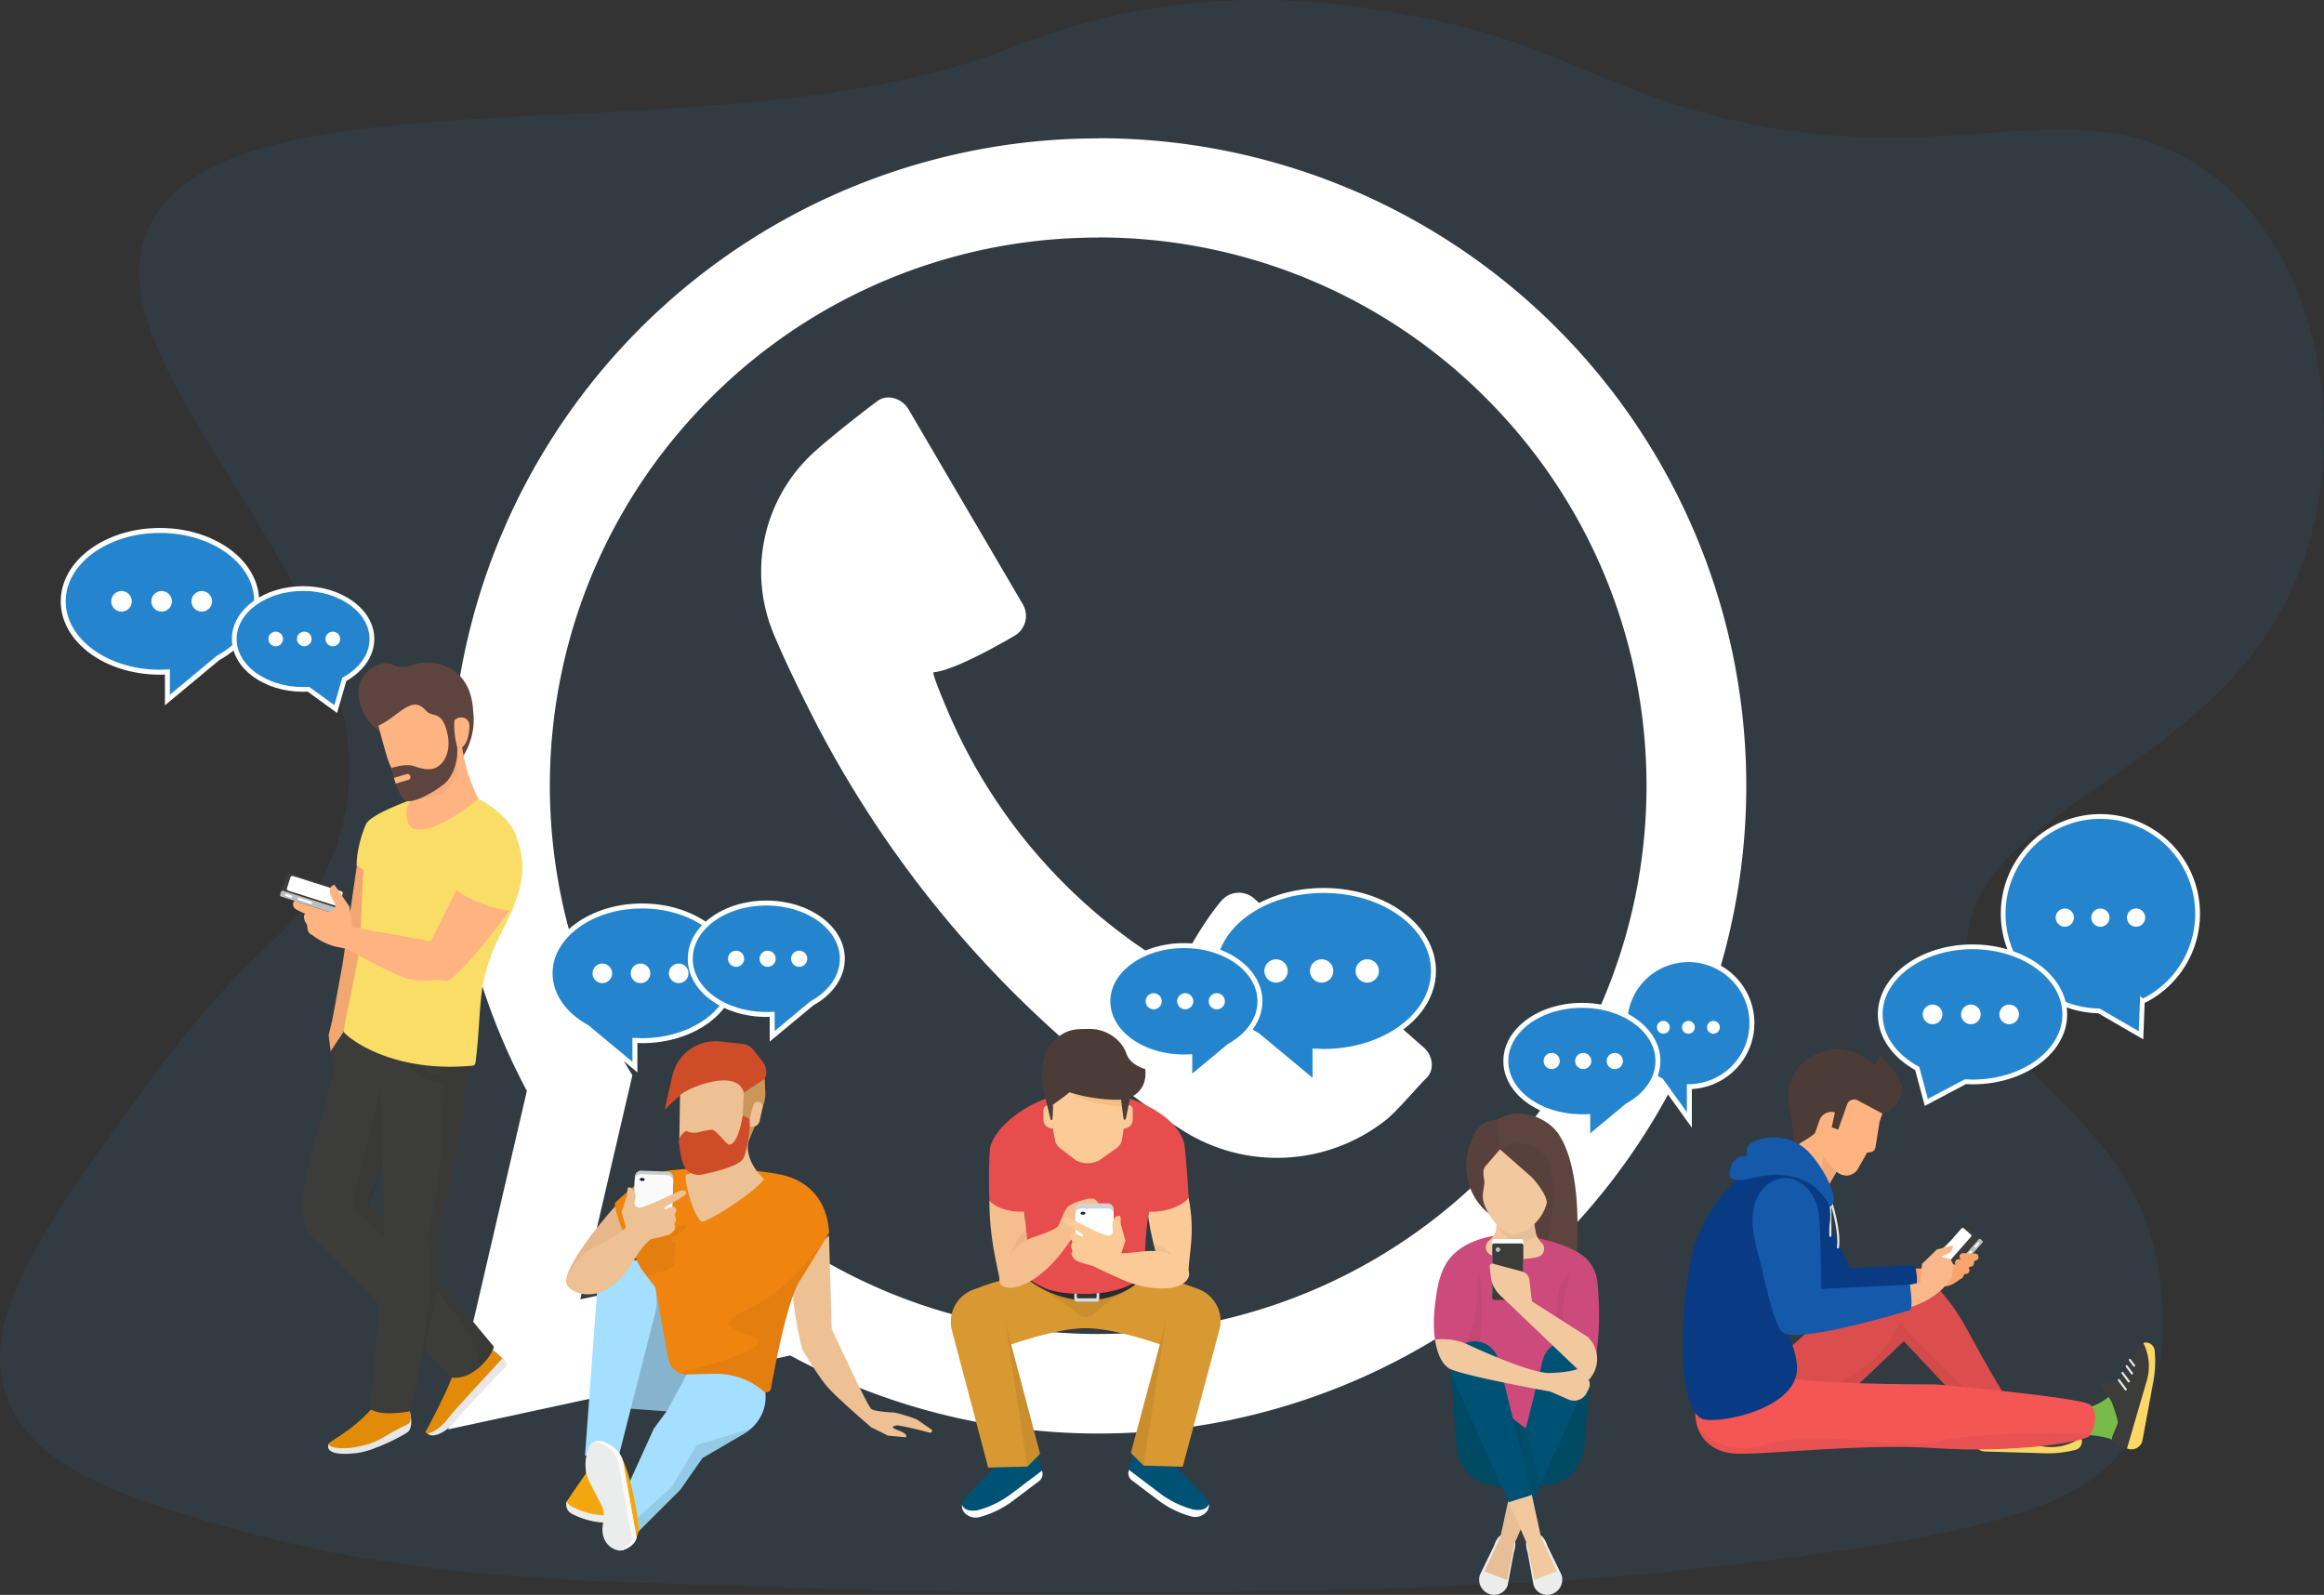 <svg xmlns="http://www.w3.org/2000/svg" xmlns:xlink="http://www.w3.org/1999/xlink" viewBox="0 0 936.94 643.07"><rect x="0" y="0" width="936.94" height="643.07" fill="#333333" stroke="none"/><defs><linearGradient id="a" x1="616.82" y1="15.44" x2="616.82" y2="761.11" gradientTransform="matrix(1, 0, 0, 0.86, -0.46, 105.19)" gradientUnits="userSpaceOnUse"><stop offset="0" stop-color="#2484c6"/><stop offset="1" stop-color="#2484c6"/></linearGradient></defs><title>t2m.helplines</title><g style="isolation:isolate"><path d="M1077.59,342.68c16.91-51.34,6.2-124-42.11-156.34-55.63-37.27-112.67,11.37-225-29.86-29.35-10.77-49.61-23.28-93.15-31.28-21.11-3.88-59.4-10.57-106.73-2.52a263,263,0,0,0-54.85,15.57c-114.28,44.87-301.45,7-343.7,65.67C167.38,266,331.27,371.09,278.23,472.68c-14.12,27-28.32,24.55-74.94,89.1-39.58,54.8-65.81,92.19-50.91,124,11.05,23.58,39.28,34.51,79.53,46.56,67.83,20.29,124.26,23.16,190.36,25.28,81.56,2.62,122.34,3.93,195.14,3.38,128.39-1,183.16-6.2,208.49-8.92,129.81-13.93,162.32-27.14,179.4-50.4,17.33-23.61,15.11-50,14-63.17-6-71.68-75.53-85.64-78.09-134.41C938,442.29,1047.9,432.86,1077.59,342.68Z" transform="translate(-148.15 -118.89)" style="opacity:0.1;isolation:isolate;fill:url(#a)"/><path d="M590.89,214.63a220.41,220.41,0,0,1,156.32,64.75c86.33,86.34,86.33,226.31,0,312.65a221.19,221.19,0,0,1-273.76,31L382.1,642.8l21-90.37c-53.12-85.3-42.63-198.94,31.48-273a220.35,220.35,0,0,1,156.32-64.75m0-40A261.17,261.17,0,0,0,360.56,558.74l-17.42,75-14.28,61.48,61.69-13.33,76.19-16.47a261.14,261.14,0,1,0,124.15-490.8Z" transform="translate(-148.15 -118.89)" style="fill:#fff"/><path d="M502.08,280.48c4-2.87,9.85-.83,12.35,3.44l46.08,78.63a9.26,9.26,0,0,1-3.16,12.58c-6.68,3.93-24.72,14.1-32.76,14.82-.7.06,1.72,6.37,5.54,15.34a220.21,220.21,0,0,0,86.78,101.38c4.14,2.56,6.76,4,6.9,3.49,2.23-7.75,11.82-22.47,16.94-28.28a9.26,9.26,0,0,1,13-.72l68.46,60.15c3.72,3.27,4.46,9.25.75,12.53-2.19,1.94-11.34,12.9-16,16.59a70.88,70.88,0,0,1-82.1,4.2c-3.57-2.27-7.5-4.93-11.68-7.88A440,440,0,0,1,473.9,404.11c-5.62-11.21-10.55-21.64-14-30A65.07,65.07,0,0,1,475.48,302C482.39,295.48,499,282.67,502.08,280.48Z" transform="translate(-148.15 -118.89)" style="fill:#fff"/><path d="M-591.53-155.52" transform="translate(-148.15 -118.89)" style="fill:#2485ce"/><path d="M-468.53,129.47" transform="translate(-148.15 -118.89)" style="fill:#4285f4"/><path d="M455,673.81l-.14-.37-28.3-3.08-15.76-37.19-10,53.58,16.1,1.19-5.11,6.93L398.07,725l5.64,13.26,18.73-18.69,8.91-12.77,16.57-9.7a17.76,17.76,0,0,0,8.27-10.38C457.31,682.75,456.92,678.78,455,673.81Z" transform="translate(-148.15 -118.89)" style="fill:#a4dfff"/><path d="M446,698.22l1.9-1.11a19.36,19.36,0,0,0,2.93-2.12l-21.75,6.49L419,718.36l-17.17,15.57,1.85,4.34,18.73-18.69,8.91-12.77Z" transform="translate(-148.15 -118.89)" style="fill:#100c0d;opacity:0.1;mix-blend-mode:multiply"/><polygon points="278.42 551.47 262.66 514.28 252.67 567.86 268.78 569.05 278.42 551.47" style="fill:#100c0d;opacity:0.2;mix-blend-mode:multiply"/><path d="M427.89,541h0a17.82,17.82,0,0,1,10.65-2.19l9,1a6.55,6.55,0,0,1,4.46,2.49l3.72,4.8a6.54,6.54,0,0,1,.73,6.84h0L448,559.43l-25.7,1.16-6.18,5.67,3.11-13.71A17.85,17.85,0,0,1,427.89,541Z" transform="translate(-148.15 -118.89)" style="fill:#cf4c29"/><path d="M448,559.43l8.44-5.57.26,5.26a13.79,13.79,0,0,1-.55,4.61h0c-1.64,5.59-7.25,16.27-7.53,20.13s-1.5-5.52-1.5-5.52l-4.92-7.54Z" transform="translate(-148.15 -118.89)" style="fill:#cc9559"/><polygon points="247.43 595.08 249.05 585.05 237.66 583.21 236.16 594.11 247.43 595.08" style="fill:#edc193"/><path d="M395.59,714l-1.59-.38c0-1.83-1.8-3.52-4.24-3.92-2.64-.42-5.05.85-5.37,2.85a2.58,2.58,0,0,0,0,.48h-.05l-7.46,10.84a4.09,4.09,0,0,0,1.81,5.31,31.59,31.59,0,0,0,12.64,3.59l.48,0a4.1,4.1,0,0,0,4.26-3.16Z" transform="translate(-148.15 -118.89)" style="fill:#f2a610"/><path d="M396,729.61l.13-10.78a18.12,18.12,0,0,0-.58-4.86h0l-.46,14c-.45,1.95-2,1.95-3.39,1.92l-.48,0a31.64,31.64,0,0,1-12.64-3.59,4.08,4.08,0,0,1-1.88-2.12,4.09,4.09,0,0,0,1.92,5,31.59,31.59,0,0,0,12.64,3.59l.48,0A4.1,4.1,0,0,0,396,729.61Z" transform="translate(-148.15 -118.89)" style="fill:#ebeded"/><path d="M389.05,637.12a12.19,12.19,0,0,1,5.15-8.19h0a12.23,12.23,0,0,1,8-2.12l5,.44h0a25.09,25.09,0,0,1,5.33,20.11l-15.4,60.48L384,705.72Z" transform="translate(-148.15 -118.89)" style="fill:#a4dfff"/><path d="M482.37,617l1.08,37.64s14.35,31.21,16,32.36,8.63,1.38,8.63,1.38c1.09-.1,9,2.34,9.94,3l5.56,3.82a.76.76,0,0,1-.5,1.39s-8.52-2.33-13.26-3c-5.74,1.26,5.15,2.27,3.54,4.83l-7.19-.67-6.75-3.34s-14-11.94-17.91-16.57-9.92-14.85-9.92-14.85-4.63-17.58-4-30.7C472.45,626.56,482.37,617,482.37,617Z" transform="translate(-148.15 -118.89)" style="fill:#edc193"/><path d="M376.43,635.27c.2-6.4,12.4-22.07,20.86-31.25,3.18,7,6.67,17.34,8.75,17.55-2.51,5.69-9.08,7.22-9.08,7.22S376.32,638.63,376.43,635.27Z" transform="translate(-148.15 -118.89)" style="fill:#e7b68b"/><path d="M482.4,616c-.43-10.05-5.63-20.83-20.15-23.63s-34.49-2.78-43.57-1.6S405,595.63,396,604c.55,6.93,6.11,17.71,10.65,26.48h0l5.72,7.54,5.22,28.75a7.71,7.71,0,0,0,8.13,6.3l5.5-.16c2,0,3.72-.09,5.46-.09a29.38,29.38,0,0,1,17,5.21,20.54,20.54,0,0,1,2.17,1.72,1.89,1.89,0,0,0,3.16-1.06s5.82-34.46,11.56-43.3C473.21,631.22,482.4,616,482.4,616Z" transform="translate(-148.15 -118.89)" style="fill:#ef840f"/><path d="M400,617l.63-2c.22-1.23-.11-3.37.76-3.38a2.28,2.28,0,0,1,2.23,1.72l.17-4.62a2.55,2.55,0,0,1,2.64-2.46l10.44.39a2.56,2.56,0,0,1,2.46,2.64l-.19,5c1-.43,1.74-.79,2.28-1a3.6,3.6,0,0,1,2.09-.41c1.07.23,1.15.73.89,1.42s-3,2.26-5.39,3.59l-.06,1.56c1.57-.25,2,1.47,1.3,2.67a1.39,1.39,0,0,0,0,1.43,2.31,2.31,0,0,1-.13,2.18,1.43,1.43,0,0,0,0,1.53c.39.55-.48,2.56-2.45,3.38-2.61,1.07-6.59,1.52-7.74,2.13-.11.11-.21.21-.33.31l-.55.52-2.37-3.13C404.44,626.21,402,621.49,400,617Z" transform="translate(-148.15 -118.89)" style="opacity:0.05"/><path d="M459,678.67a1.89,1.89,0,0,1-3.16,1.06,20.54,20.54,0,0,0-2.17-1.72,29.38,29.38,0,0,0-17-5.21c-1.74,0-3.5,0-5.46.09l-5.5.16a7.66,7.66,0,0,1-3.61-.62c9.45-2.32,24.4-6.42,30.39-10.45,9.05-6.1-23.73-5.56-3.59-14.8s33-30.37,33-30.37l.5-.83s-9.19,15.24-11.88,19.39C464.78,644.21,459,678.67,459,678.67Z" transform="translate(-148.15 -118.89)" style="opacity:0.05"/><path d="M435,575.35l14.84-.71-.14,5.5c-.81,7.87,6.53,14.2,6.53,14.2-4.92,6.37-24.1,18.12-25.33,17.08-4-3.44-7.26-18.67-6.12-18.86a5.12,5.12,0,0,0,4.26-4.33l1.14-8.46A5.12,5.12,0,0,1,435,575.35Z" transform="translate(-148.15 -118.89)" style="fill:#edc193"/><path d="M422.31,560.59h0L422,579.66a2.87,2.87,0,0,0,.72,2l2.34,2.67a7,7,0,0,0,7.1,2.12l13.39-3.73a3.68,3.68,0,0,0,2.54-2.45l2.31-7.24.74.1a2.85,2.85,0,0,0,3.29-2.34l1.16-5.3a2,2,0,0,0-1.94-2.37h0a1.94,1.94,0,0,0-1.84,1.45L450.37,570l-2.76-1.47.4-9.11h0C445.11,549,424.11,558.09,422.31,560.59Z" transform="translate(-148.15 -118.89)" style="fill:#edc193"/><path d="M429.61,575.43a6.64,6.64,0,0,1-4.39-.41h0c-1.17-.53-3.21,2.77-3.21,2.77-.16,3.6.65,9.46,2.64,12.46h0a6.94,6.94,0,0,0,7.1,2.12s13.9-2.72,15.93-6.17S450.42,573,450.42,573l-.05-3-2.76-1.47s-1.77,12.07-5.57,11.87c-1,0-5.24-6.16-7-6A46.63,46.63,0,0,0,429.61,575.43Z" transform="translate(-148.15 -118.89)" style="fill:#cf4c29"/><path d="M404.48,739.79l1.4-4.08s-2.16-19.34-7-28.94S404.48,739.79,404.48,739.79Z" transform="translate(-148.15 -118.89)" style="fill:#f2a610"/><path d="M397.23,744h0c-4.73-1.22-7.09-5.68-5.9-11.16h0a10.55,10.55,0,0,0-.71-7.13l-4.72-9.07a16.38,16.38,0,0,1-1.31-10.89,14.72,14.72,0,0,1,1.47-4.21c1.05-1.92,4-1.95,6-1.11,3.5,1.46,6.66,4.36,7.35,8.26l5.26,29.7C405.17,741.11,399.89,744.68,397.23,744Z" transform="translate(-148.15 -118.89)" style="fill:#ebeded"/><path d="M402.79,738.76l-5.25-29.7c-.69-3.9-3.85-6.8-7.35-8.26a6.91,6.91,0,0,0-2.7-.51,6.18,6.18,0,0,1,4.59.13c3.5,1.46,6.66,4.36,7.35,8.26l5.26,29.7c.44,2.5-3.94,5.69-6.72,5.69C400.48,743.14,403.14,740.74,402.79,738.76Z" transform="translate(-148.15 -118.89)" style="fill:#fafafa"/><path d="M402.24,612.1c-4.56,5.16-11.09,7.8-15.72,10.37s-9.18,8.84-10.09,12.8c-.77,3.34,7.95,8.7,16.92,3.12s10.4-13.91,16.45-19.26C416.74,613,406.47,609.75,402.24,612.1Z" transform="translate(-148.15 -118.89)" style="fill:#edc193"/><path d="M417.18,591.29l-10.44-.39a2.56,2.56,0,0,0-2.65,2.45l-.73,19.73a2.56,2.56,0,0,0,2.46,2.64l11.08.41c1.41,0,2-1.07,2-2.48l.3-8,.21-5.72.22-6A2.53,2.53,0,0,0,417.18,591.29Z" transform="translate(-148.15 -118.89)" style="fill:#c9cccd"/><path d="M417.13,592.68l-10.45-.39a2.56,2.56,0,0,0-2.64,2.46l-.7,19a2.56,2.56,0,0,0,2.45,2.65l11.08.41c1.41,0,2-1.08,2-2.48l.27-7.29.21-5.71.22-6A2.55,2.55,0,0,0,417.13,592.68Z" transform="translate(-148.15 -118.89)" style="fill:#fafafa"/><path d="M407.05,593.84c-.55,0-1,.24-1,.57s.42.62,1,.64,1-.23,1-.57S407.61,593.86,407.05,593.84Z" transform="translate(-148.15 -118.89)" style="fill:#18082f"/><path d="M423.77,598.93a3.7,3.7,0,0,0-2.1.4c-3,1.23-13.84,6.78-16.05,6.51-2.52-.32-1.33-3.54-1.33-3.54a6.87,6.87,0,0,0-.29-2.59c-.58-1.8-1.6-2.07-2.35-2.06s-.55,2.15-.77,3.38l-2.1,6.64,2.64,9.41,8.38,2c.16-.79,5-1.19,8.07-2.44,2-.82,2.84-2.83,2.45-3.38a1.43,1.43,0,0,1,0-1.53,2.28,2.28,0,0,0,.13-2.18,1.4,1.4,0,0,1,0-1.44c.73-1.19.26-2.91-1.3-2.66-2.06.6-3.63,2-3,.21,1.82-1.2,8.07-4.28,8.48-5.36C424.91,599.66,424.83,599.16,423.77,598.93Z" transform="translate(-148.15 -118.89)" style="fill:#edc193"/><path d="M407,484.18c-20.48,0-37.08,12.16-37.08,27.16,0,8.9,5.84,16.8,14.87,21.75l19.33,16.07V538.41q1.43.09,2.88.09c20.48,0,37.08-12.16,37.08-27.16S427.51,484.18,407,484.18Z" transform="translate(-148.15 -118.89)" style="fill:#2485ce;stroke:#fff;stroke-miterlimit:10;stroke-width:2px"/><path d="M410.32,511.34a3.94,3.94,0,1,1-3.94-3.93A3.93,3.93,0,0,1,410.32,511.34Z" transform="translate(-148.15 -118.89)" style="fill:#fff"/><path d="M425.71,511.34a3.94,3.94,0,1,1-3.94-3.93A3.94,3.94,0,0,1,425.71,511.34Z" transform="translate(-148.15 -118.89)" style="fill:#fff"/><path d="M394.93,511.34a3.94,3.94,0,1,1-3.94-3.93A3.93,3.93,0,0,1,394.93,511.34Z" transform="translate(-148.15 -118.89)" style="fill:#fff"/><path d="M457.1,483c16.92,0,30.65,10.05,30.65,22.45,0,7.36-4.83,13.89-12.29,18l-16,13.28v-8.88c-.79,0-1.58.07-2.38.07-16.93,0-30.65-10-30.65-22.45S440.17,483,457.1,483Z" transform="translate(-148.15 -118.89)" style="fill:#2485ce;stroke:#fff;stroke-miterlimit:10;stroke-width:2px"/><path d="M454.38,505.47a3.25,3.25,0,1,0,3.25-3.25A3.25,3.25,0,0,0,454.38,505.47Z" transform="translate(-148.15 -118.89)" style="fill:#fff"/><path d="M441.66,505.47a3.25,3.25,0,1,0,3.25-3.25A3.25,3.25,0,0,0,441.66,505.47Z" transform="translate(-148.15 -118.89)" style="fill:#fff"/><path d="M467.1,505.47a3.25,3.25,0,1,0,3.25-3.25A3.24,3.24,0,0,0,467.1,505.47Z" transform="translate(-148.15 -118.89)" style="fill:#fff"/><path d="M610.05,633.31l-24.21,4.33L561,633.45a75.43,75.43,0,0,0-19.72,5.23l-2.62,1.08,12,23.08s21.83-8.41,35.25-8.41,35.25,8.41,35.25,8.41l9-24.58h0A79,79,0,0,0,610.05,633.31Z" transform="translate(-148.15 -118.89)" style="fill:#d89832"/><path d="M597.55,636.53l-11.71,1.11-11.2-1.06c-5.94-.57-7.82-3.31-13.67-3.13,7.44,6.5,15,8.72,21.15,14.81a5.3,5.3,0,0,0,7.56,0c6.33-6.54,10-6,20.37-14.9C605,633.35,602.66,636,597.55,636.53Z" transform="translate(-148.15 -118.89)" style="opacity:0.07"/><path d="M586.28,643.18c-15.09,0-25.31-9.73-25.31-9.73s10.22,5.6,25.31,5.6,23.77-5.74,23.77-5.74A33.36,33.36,0,0,1,586.28,643.18Z" transform="translate(-148.15 -118.89)" style="fill:#2a2a2b"/><path d="M586.28,639.05a48.31,48.31,0,0,0,5.06-.27v4.06a1,1,0,0,1-1,1h-8.07a1,1,0,0,1-1-1v-4.07A49.34,49.34,0,0,0,586.28,639.05Z" transform="translate(-148.15 -118.89)" style="fill:#323233"/><path d="M582.29,638.77v3a.61.61,0,0,0,.61.61h6.76a.61.61,0,0,0,.61-.61v-3h1.07v4.06a1,1,0,0,1-1,1h-8.07a1,1,0,0,1-1-1v-4.07Z" transform="translate(-148.15 -118.89)" style="fill:#dbddd9"/><path d="M627.32,632.39c-6.73,2.37-12-4-12-4s-5.21-18.06-4.22-22.6c4.56-.32,14.16-.49,16.22-4.11C630.23,616.41,627.3,624.54,627.32,632.39Z" transform="translate(-148.15 -118.89)" style="fill:#fcca97"/><path d="M623.86,632.07c-3.6-1.3-8.49-3.65-8.49-3.65a38.66,38.66,0,0,1-2.13-8.1C619.57,622.3,627.1,630.26,623.86,632.07Z" transform="translate(-148.15 -118.89)" style="opacity:0.05"/><path d="M547.05,603a197,197,0,0,1,.17-20.55c.76-8.38,17.32-23.53,39.06-23.53,18.82,0,38.1,10.93,39.48,22.16.7,5.76,1.42,17.22,1.61,20.62-3.18,4.59-12.07,6.12-15.74,5.71-1.1,1.67-2.55,19.91-1.58,25.89-7.69,5.58-15.86,7.29-24.31,7.29-14.55,0-17-2.36-24.77-7.15,1.39-5.8.7-24.51.06-26.09C560.12,608.42,547.61,611.93,547.05,603Z" transform="translate(-148.15 -118.89)" style="fill:#e84d4d"/><path d="M600.46,622.1l-1.84-3.63c-.17-.66.22-1.82-.64-1.84a2.71,2.71,0,0,0-2.27.89v-3.26c0-.76-1.13-1.37-2.53-1.37H582.79c-1.4,0-2.53.61-2.53,1.37v3.26s-1.19,7.51.69,9.21c2.08.77,7.95.64,8.14,1.34,0,0,7.51,5.49,13.86,9.3a36.71,36.71,0,0,0,7.1-4.06,44.18,44.18,0,0,1-.31-5.82l-3-1.9C603.23,623.6,600.46,622.1,600.46,622.1Z" transform="translate(-148.15 -118.89)" style="opacity:0.05"/><path d="M594.77,623.62c6.51,2.11,15.83-1.78,23,.28,8.43,2.42,6.22,3.71,9,6.65,2.34,2.47-.19,8.1-10.68,7.86S598.9,634,590.51,630.2,582.35,617,594.77,623.62Z" transform="translate(-148.15 -118.89)" style="fill:#fcca97"/><path d="M551.37,635.62c7.07,1,11.92-6.55,11.92-6.55s-1.7-17.82-2.26-21.71c-4.54.56-11.27-1.18-14-4.35C547.05,618,549.9,627.91,551.37,635.62Z" transform="translate(-148.15 -118.89)" style="fill:#f4be8e"/><path d="M553.65,629.9c-.4,2.07,1.1,3.76,5.12,3.35h0c.34-.23.66-.47,1-.71l0,0,.86-.71h0l.76-.7h0a19,19,0,0,0,1.79-1.92h0l.08-.1s-.76-8-1.43-14.42C558,617.89,554.34,626.37,553.65,629.9Z" transform="translate(-148.15 -118.89)" style="opacity:0.05"/><path d="M576.35,611.86c-4.36,5.28-14,4.76-18.9,10.32-5.81,6.58-5.57,8.57-6.33,12.54-.65,3.34,5.18,5.69,13.9-.15s13.74-14,18.79-21.69S583.24,599.58,576.35,611.86Z" transform="translate(-148.15 -118.89)" style="fill:#f4be8e"/><path d="M572.82,616.57c2.79-3.89,3.86-8.88,5.71-11,1.35-1.52,7.14-3.31,9.45-3.43a2.9,2.9,0,0,1,2.32,1l5.28,6.13-17.64,10.82S570,620.45,572.82,616.57Z" transform="translate(-148.15 -118.89)" style="fill:#f4be8e"/><path d="M584.21,604.11h10.38a2.38,2.38,0,0,1,2.54,2.16V623a2.38,2.38,0,0,1-2.54,2.16h-11c-1.4,0-1.9-1-1.9-2.16v-16.7A2.38,2.38,0,0,1,584.21,604.11Z" transform="translate(-148.15 -118.89)" style="fill:#d1d3d4"/><path d="M584.21,606.19h10.38a2.32,2.32,0,0,1,2.54,2v14.94a2.32,2.32,0,0,1-2.54,2h-11a1.76,1.76,0,0,1-1.9-2V608.19A2.32,2.32,0,0,1,584.21,606.19Z" transform="translate(-148.15 -118.89)" style="fill:#fff"/><path d="M584.75,607.48c.55,0,1,.27,1,.6s-.44.6-1,.6-1-.27-1-.6S584.19,607.48,584.75,607.48Z" transform="translate(-148.15 -118.89)" style="fill:#2a1b40"/><path d="M577.38,609.63a3.58,3.58,0,0,1,2.07.48c2.94,1.33,13.49,7.24,15.7,7,2.51-.22,1.45-3.46,1.45-3.46a7,7,0,0,1,.38-2.56c.65-1.77,1.67-2,2.42-2s.46,2.17.63,3.39l1.84,6.68-3,9.24-8.4,1.73c-.12-.78-5-1.37-7.92-2.72-1.93-.88-2.72-2.91-2.31-3.45a1.42,1.42,0,0,0,0-1.51,2.31,2.31,0,0,1,0-2.18,1.35,1.35,0,0,0,0-1.42c-.68-1.22-.16-2.9,1.39-2.6,2,.67,3.52,2.16,3,.32-1.76-1.25-7.86-4.54-8.22-5.63C576.22,610.31,576.31,609.81,577.38,609.63Z" transform="translate(-148.15 -118.89)" style="fill:#fcca97"/><path d="M601.24,573.93H572.38a3.57,3.57,0,0,1-3.57-3.57V567c0-2,.79-2.47,2.76-2.47l31.7,0a1.55,1.55,0,0,1,1.55,1.55v4.27A3.57,3.57,0,0,1,601.24,573.93Z" transform="translate(-148.15 -118.89)" style="fill:#fcca97"/><path d="M598.3,581.8l-6.73,4.82a9.92,9.92,0,0,1-9.81,0l-6.34-4.85a5.37,5.37,0,0,1-2-3.49l-1.8-9.83c-1.31-9.27,5.88-23.25,15.23-23.25h-.15c9.25,0,16.56,13.81,15.42,23l-1.6,9.93A5.32,5.32,0,0,1,598.3,581.8Z" transform="translate(-148.15 -118.89)" style="fill:#fcca97"/><path d="M579.35,559.23s7,5.32,22.15,5.85c2.51-1.92-2.52-12.29-2.52-12.29Z" transform="translate(-148.15 -118.89)" style="fill:#efb378;opacity:0.5"/><path d="M602.3,543.78c-1.86-5.55-8.09-10.26-15.29-10h-.18c-5.08,0-9.53-.17-15,6.12-6.15,7.11-2.34,21.41-2.34,21.41l2.19,8.83a.37.37,0,0,0,.74,0,38,38,0,0,0,.22-5.83s5.18-3.61,6.67-5a67.46,67.46,0,0,0,18.06,3h2.75s.42,3.35,1,7.63a.47.47,0,0,0,.93,0l1.79-8.61c7.55-3.27,6-11.39,6-11.39S603.85,548.44,602.3,543.78Z" transform="translate(-148.15 -118.89)" style="fill:#4c3c38"/><path d="M605.78,702.21,603.17,712a3.58,3.58,0,0,0,1.29,3.77l10.57,8a39.09,39.09,0,0,0,13.44,6.58h0a6.06,6.06,0,0,0,5.64-1.38h0a4.44,4.44,0,0,0,.2-6.37l-12.65-13.09Z" transform="translate(-148.15 -118.89)" style="fill:#005274"/><path d="M629.21,727.55h0A38.89,38.89,0,0,1,615.77,721l-12.48-9.46-.12.44a3.58,3.58,0,0,0,1.29,3.77l10.57,8a39.09,39.09,0,0,0,13.44,6.58h0a6.06,6.06,0,0,0,5.64-1.38,4.43,4.43,0,0,0,1.44-3.58C635.36,725.65,634.56,728.45,629.21,727.55Z" transform="translate(-148.15 -118.89)" style="fill:#fff"/><path d="M630.05,638.26a7.94,7.94,0,0,0-9.71,5.61l-2.11,7.91L604.07,704.7l5.12,5.14,15.8.46,14.16-52.92.62-2.29a13.75,13.75,0,0,0-9.72-16.83Z" transform="translate(-148.15 -118.89)" style="fill:#d89832"/><polygon points="470.07 532.89 455.91 585.81 461.03 590.95 470.07 532.89" style="opacity:0.07"/><path d="M565.78,702.56l2.58,9.76a3.57,3.57,0,0,1-1.31,3.76l-10.59,8A38.91,38.91,0,0,1,543,730.59h0a6.06,6.06,0,0,1-5.64-1.39h0a4.45,4.45,0,0,1-.18-6.37l12.7-13.05Z" transform="translate(-148.15 -118.89)" style="fill:#005274"/><path d="M542.27,727.83h0a38.89,38.89,0,0,0,13.46-6.53l12.51-9.42.12.44a3.57,3.57,0,0,1-1.31,3.76l-10.59,8A38.91,38.91,0,0,1,543,730.59h0a6.06,6.06,0,0,1-5.64-1.39,4.46,4.46,0,0,1-1.42-3.59C536.13,725.91,536.92,728.71,542.27,727.83Z" transform="translate(-148.15 -118.89)" style="fill:#fff"/><path d="M541.7,638.54a7.91,7.91,0,0,1,9.68,5.63l2.1,7.92,14,53-5.13,5.13-15.81.41-14-53-.6-2.29a13.74,13.74,0,0,1,9.77-16.8Z" transform="translate(-148.15 -118.89)" style="fill:#d89832"/><polygon points="405.32 533.2 419.33 586.16 414.19 591.29 405.32 533.2" style="opacity:0.07"/><path d="M681.76,477.93c-24.47,0-44.31,14.53-44.31,32.46,0,10.63,7,20.07,17.77,26l23.1,19.21V542.73c1.13.07,2.28.11,3.44.11,24.47,0,44.31-14.53,44.31-32.45S706.23,477.93,681.76,477.93Z" transform="translate(-148.15 -118.89)" style="fill:#2485ce;stroke:#fff;stroke-miterlimit:10;stroke-width:2px"/><path d="M685.69,510.39a4.7,4.7,0,1,1-4.7-4.7A4.71,4.71,0,0,1,685.69,510.39Z" transform="translate(-148.15 -118.89)" style="fill:#fff"/><path d="M704.07,510.39a4.7,4.7,0,1,1-4.7-4.7A4.7,4.7,0,0,1,704.07,510.39Z" transform="translate(-148.15 -118.89)" style="fill:#fff"/><path d="M667.3,510.39a4.7,4.7,0,1,1-4.7-4.7A4.7,4.7,0,0,1,667.3,510.39Z" transform="translate(-148.15 -118.89)" style="fill:#fff"/><path d="M625.46,500.16c16.93,0,30.65,10,30.65,22.45,0,7.35-4.83,13.88-12.29,18l-16,13.28V545c-.79,0-1.58.07-2.38.07-16.93,0-30.65-10-30.65-22.45S608.53,500.16,625.46,500.16Z" transform="translate(-148.15 -118.89)" style="fill:#2485ce;stroke:#fff;stroke-miterlimit:10;stroke-width:2px"/><circle cx="477.84" cy="403.72" r="3.25" style="fill:#fff"/><circle cx="465.12" cy="403.72" r="3.25" style="fill:#fff"/><path d="M635.46,522.61a3.25,3.25,0,1,0,3.25-3.25A3.26,3.26,0,0,0,635.46,522.61Z" transform="translate(-148.15 -118.89)" style="fill:#fff"/><polygon points="809.39 564.86 818.78 574.42 805.04 578.64 796.87 568.99 809.39 564.86" style="fill:#77bc4a"/><path d="M960.87,689.94c1.19-.17,6.41-6.08,6.41-6.08h0a5.15,5.15,0,0,1,3,4.66v2.73l14.94,5.5a3.56,3.56,0,0,1,2.27,2.74h0a3.54,3.54,0,0,1-2.6,4h0a44.06,44.06,0,0,1-12.36,1.38l-24.11-.73a4.56,4.56,0,0,1-4.37-5.27l.72-4.63a2.78,2.78,0,0,1,3.41-2.27c2.16.54,4.81,1.19,5.41,1.29C954.59,693.44,960.87,689.94,960.87,689.94Z" transform="translate(-148.15 -118.89)" style="fill:#3c3c3b"/><path d="M984.84,703.5a3.51,3.51,0,0,0,2.28-5,20.67,20.67,0,0,1-14.74,3.69l-28.32-3.75-.06.42a4.56,4.56,0,0,0,4.37,5.27l24.11.73A44.06,44.06,0,0,0,984.84,703.5Z" transform="translate(-148.15 -118.89)" style="fill:#fcd765"/><line x1="822.68" y1="572.16" x2="819.37" y2="575.49" style="fill:none;stroke:#e6e7e8;stroke-linecap:round;stroke-miterlimit:10;stroke-width:0.86px"/><line x1="825.77" y1="573.17" x2="822.76" y2="576.19" style="fill:none;stroke:#e6e7e8;stroke-linecap:round;stroke-miterlimit:10;stroke-width:0.86px"/><line x1="828.66" y1="574.44" x2="826.12" y2="577" style="fill:none;stroke:#e6e7e8;stroke-linecap:round;stroke-miterlimit:10;stroke-width:0.86px"/><line x1="831.4" y1="575.31" x2="829.39" y2="577.34" style="fill:none;stroke:#e6e7e8;stroke-linecap:round;stroke-miterlimit:10;stroke-width:0.86px"/><path d="M991.18,686.06c8.87-2.81,13.93-11.89,13.93-11.89l1,19.6s.91,8.86-6.42,5.6-29.42-2.12-29.42-2.12-2.18-8.72,0-10.1C974.52,684.45,985.32,687.92,991.18,686.06Z" transform="translate(-148.15 -118.89)" style="fill:#77bc4a"/><path d="M999.79,685c0-1.2-5-7.25-5-7.25h0a5.16,5.16,0,0,1,5-2.22l2.7.42,7.7-13.94a3.53,3.53,0,0,1,3-1.82h0a3.54,3.54,0,0,1,3.57,3.17h0a44.27,44.27,0,0,1-.5,12.43l-4.37,23.72a4.56,4.56,0,0,1-5.87,3.53l-4.47-1.42a2.77,2.77,0,0,1-1.72-3.71c.86-2.06,1.9-4.58,2.09-5.16C1002.3,691.78,999.79,685,999.79,685Z" transform="translate(-148.15 -118.89)" style="fill:#3c3c3b"/><path d="M1016.81,663.39a3.54,3.54,0,0,0-3.57-3.17,3.44,3.44,0,0,0-1,.16,20.68,20.68,0,0,1,1.42,15.13l-8,27.43.4.13a4.56,4.56,0,0,0,5.87-3.53l4.37-23.72A44.27,44.27,0,0,0,1016.81,663.39Z" transform="translate(-148.15 -118.89)" style="fill:#fcd765"/><line x1="854.24" y1="556.47" x2="857.03" y2="560.24" style="fill:none;stroke:#e6e7e8;stroke-linecap:round;stroke-miterlimit:10;stroke-width:0.86px"/><line x1="855.69" y1="553.57" x2="858.23" y2="556.99" style="fill:none;stroke:#e6e7e8;stroke-linecap:round;stroke-miterlimit:10;stroke-width:0.86px"/><line x1="857.39" y1="550.89" x2="859.54" y2="553.79" style="fill:none;stroke:#e6e7e8;stroke-linecap:round;stroke-miterlimit:10;stroke-width:0.86px"/><line x1="858.67" y1="548.32" x2="860.37" y2="550.62" style="fill:none;stroke:#e6e7e8;stroke-linecap:round;stroke-miterlimit:10;stroke-width:0.86px"/><path d="M864.08,667.41c30.32-27.3,50.79-46.6,62.34-32.55,15.23,16.68,11.83,17.17,31.83,49.85L949,695.1l-33.29-35.43-32.34,30.69-43.33-1-3.61-20.26S850,680.12,864.08,667.41Z" transform="translate(-148.15 -118.89)" style="fill:#f45656"/><path d="M864.08,667.41c30.32-27.3,50.79-46.6,62.34-32.55,15.23,16.68,11.83,17.17,31.83,49.85L949,695.1l-33.29-35.43-32.34,30.69-43.33-1-3.61-20.26S850,680.12,864.08,667.41Z" transform="translate(-148.15 -118.89)" style="opacity:0.1"/><path d="M945.24,626.27l-6.55-2.44-3.13-2.15.52-1.92a1,1,0,0,0-1.55-.43L929,624.28l-4.06,6-31.49.8-10.57-17.2-9.37,1s6.59,24.31,12.19,29c3.64,2.22,30.55-4.07,40.42-6.47,5.54-1.36,5.37,2.63,12.57-2.94,1.27-1,1.83-2.73,3.14-4.3C943.72,627.85,945.24,626.27,945.24,626.27Z" transform="translate(-148.15 -118.89)" style="fill:#f7a56d"/><path d="M919.15,629.08l-25.26,1.08-12-25.8-14.92,10.06s11.37,26.43,17,31.08c3.63,2.23,23.84-2.06,33.7-4.46,4.54-1.11,3.3-8.44,2.7-11.06A1.14,1.14,0,0,0,919.15,629.08Z" transform="translate(-148.15 -118.89)" style="fill:#083b84"/><path d="M941,614.72l-12.85,14.54a.91.91,0,0,0,.08,1.28l4.4,3.88,14-15.89-4.4-3.88A.89.89,0,0,0,941,614.72Z" transform="translate(-148.15 -118.89)" style="fill:#3c3c3b"/><rect x="927.79" y="621.49" width="18.17" height="5.1" rx="0.63" transform="matrix(0.66, -0.75, 0.75, 0.66, -299.24, 794.12)" style="fill:#fff"/><path d="M929.92,625.76H950a.57.57,0,0,1,.57.57v.89a.56.56,0,0,1-.56.56H929.92a.56.56,0,0,1-.56-.56v-.89a.56.56,0,0,1,.56-.56Z" transform="translate(-300.24 797.36) rotate(-48.54)" style="fill:#bcbec0"/><path d="M945.44,620l-1.17,1.32a.38.38,0,1,0,.57.5L946,620.5a.38.38,0,1,0-.57-.5Z" transform="translate(-148.15 -118.89)" style="fill:#fff"/><path d="M942.49,623.33l-2.78,3.14a.39.39,0,0,0,.58.51l2.77-3.14a.38.38,0,1,0-.57-.51Z" transform="translate(-148.15 -118.89)" style="fill:#fff"/><path d="M938.16,625.56h0a1.44,1.44,0,0,1,1.48-1.39l4.77.14a1.44,1.44,0,0,1,1.39,1.49h0a1.43,1.43,0,0,1-1.48,1.39l-4.77-.14A1.45,1.45,0,0,1,938.16,625.56Z" transform="translate(-148.15 -118.89)" style="fill:#f7a56d"/><path d="M936.34,628h0a1.45,1.45,0,0,1,1.49-1.4l4.76.15a1.43,1.43,0,0,1,1.4,1.48h0a1.44,1.44,0,0,1-1.48,1.39l-4.77-.14A1.44,1.44,0,0,1,936.34,628Z" transform="translate(-148.15 -118.89)" style="fill:#f7a56d"/><path d="M934.66,629.88h0a1.43,1.43,0,0,1,1.69-1.13l4.68.94a1.44,1.44,0,0,1,1.12,1.7h0a1.44,1.44,0,0,1-1.69,1.13l-4.68-.95A1.42,1.42,0,0,1,934.66,629.88Z" transform="translate(-148.15 -118.89)" style="fill:#f7a56d"/><path d="M933.64,631.62h0a1.18,1.18,0,0,1,1.51-.73l3.73,1.28a1.19,1.19,0,0,1,.74,1.51h0a1.2,1.2,0,0,1-1.52.74l-3.72-1.28A1.19,1.19,0,0,1,933.64,631.62Z" transform="translate(-148.15 -118.89)" style="fill:#f7a56d"/><path d="M914,651.91c15.07,16.52,39.11,39.14,39.11,39.14l-5.32,2.84-32.07-34.22-32.34,30.69-43.33-1S901.84,685.49,914,651.91Z" transform="translate(-148.15 -118.89)" style="opacity:0.05"/><line x1="737.92" y1="483.66" x2="737.92" y2="498.31" style="fill:none;stroke:#e6e7e8;stroke-linecap:round;stroke-miterlimit:10;stroke-width:0.86px"/><path d="M886.08,602.55s4.06,12.26,3.06,19.3" transform="translate(-148.15 -118.89)" style="fill:none;stroke:#e6e7e8;stroke-linecap:round;stroke-miterlimit:10;stroke-width:0.86px"/><path d="M868.51,589.75l6.27-12-1.6-17.38,15.42-11.59,20.14,14.18-2.81,8.13-1.62,10.13a2.4,2.4,0,0,1-2.15,2.25l-1.25.13L897.3,590a5.45,5.45,0,0,1-7.66,2.07l-.06,0-1.07-.71-5.45,9.39Z" transform="translate(-148.15 -118.89)" style="fill:#ffb380"/><path d="M831.63,677.73v10.86c0,8.32,5,15,14.49,16.27s51.1-4.19,82.33-2.07,60.09-2.49,62.07-4.95,4-9.62.2-12.59-62-8.15-62-8.15c-13.51,0-44.77-.32-58.12-2.38l-6.5-7.31Z" transform="translate(-148.15 -118.89)" style="fill:#f45656"/><path d="M846.13,704.86c-7-.93-11.56-4.83-13.47-10.15,8,8.31,16.82,9.66,28,6.44,22.12-6.35,54.41,2.73,67.78-.92s64.06-4.85,62.07-2.39-30.84,7.06-62.07,4.95S855.61,706.11,846.13,704.86Z" transform="translate(-148.15 -118.89)" style="opacity:0.05"/><path d="M873.93,582.64c-14.89.94-40,16.49-44.91,48.6s-2.15,58.5,6.25,60,38.92-5.09,37.33-22-16.34-19.54,6.86-44a23.35,23.35,0,0,0,6.59-17C885.34,593,877.29,582.33,873.93,582.64Z" transform="translate(-148.15 -118.89)" style="fill:#083b84"/><path d="M871.64,581.16s8-4.61,8.26-5.44c.14-.41,1-2.8,1.79-5.1a5.07,5.07,0,0,1,6.23-3.19h0l-1.32,6,2.64.93,3.6-10.19a3,3,0,0,1,4.19-1.63l10,5.33,1.68-.65a9.7,9.7,0,0,0,6-7.15h0a9.73,9.73,0,0,0-2-8l-6.27-7.64-2.24,3.85-4.76-3.17A18.49,18.49,0,0,0,883.06,543l-1.65.58A18.48,18.48,0,0,0,869.75,556h0a18.47,18.47,0,0,0-.37,8.58,123,123,0,0,1,2,13.76Z" transform="translate(-148.15 -118.89)" style="fill:#4c3c38"/><path d="M883.22,585.28s-1.52,5.27,1.76,12.14l3.53-6.07Z" transform="translate(-148.15 -118.89)" style="fill:#efa878"/><path d="M885.85,605.47s-6.65-18.31-32.58-11.26c-2.12.57-5.29.82-7-.17-1.89-.12-.88-9.06,5.21-9.06,2.74,0-1.42-2.88,3.3-5.51,5.47-3.05,14.48-2.87,20.87,2.35S891.12,603.43,885.85,605.47Z" transform="translate(-148.15 -118.89)" style="fill:#1559aa"/><path d="M922.34,636l.68-7.48,6-5.85,6.46-1.59h0a3.66,3.66,0,0,1-2.21,3.4l-2.69,1.15,3.91.88,1.28,2.55-.9,4.86s-4.17,8.73-17.92,12.41-14-6.16-14-6.16Z" transform="translate(-148.15 -118.89)" style="fill:#f9b78a"/><path d="M865.21,594.26c7.64-2,14.32,4.62,16,12.49,1,4.71,1.18,31.83,1.18,31.83l35.77-1.71s1.5,9.77-.1,10.27c-6.11,1.94-47.31,14.08-51.71,8.57-3.75-4.7-7-22.64-10.07-33.86C851.43,603.77,858.69,596,865.21,594.26Z" transform="translate(-148.15 -118.89)" style="fill:#1559aa"/><path d="M1034.13,487.31a39.19,39.19,0,1,0-39.8,39.17l17,9.86.51-13.66A39.2,39.2,0,0,0,1034.13,487.31Z" transform="translate(-148.15 -118.89)" style="fill:#2485ce;stroke:#fff;stroke-miterlimit:10;stroke-width:1.92px"/><path d="M998.61,488.88a3.67,3.67,0,1,1-3.67-3.67A3.67,3.67,0,0,1,998.61,488.88Z" transform="translate(-148.15 -118.89)" style="fill:#fff"/><path d="M1013,488.88a3.67,3.67,0,1,1-3.67-3.67A3.67,3.67,0,0,1,1013,488.88Z" transform="translate(-148.15 -118.89)" style="fill:#fff"/><path d="M984.26,488.88a3.67,3.67,0,1,1-3.67-3.67A3.67,3.67,0,0,1,984.26,488.88Z" transform="translate(-148.15 -118.89)" style="fill:#fff"/><path d="M943.38,500.65c-20.54,0-37.2,12.2-37.2,27.25,0,8.92,5.86,16.85,14.92,21.82l3.66,13.66,15.73-8.33c1,.06,1.92.09,2.89.09,20.54,0,37.2-12.2,37.2-27.24S963.92,500.65,943.38,500.65Z" transform="translate(-148.15 -118.89)" style="fill:#2485ce;stroke:#fff;stroke-miterlimit:10;stroke-width:1.92px"/><path d="M946.68,527.9a3.95,3.95,0,1,1-3.95-3.95A3.94,3.94,0,0,1,946.68,527.9Z" transform="translate(-148.15 -118.89)" style="fill:#fff"/><path d="M962.11,527.9a3.95,3.95,0,1,1-3.94-3.95A3.94,3.94,0,0,1,962.11,527.9Z" transform="translate(-148.15 -118.89)" style="fill:#fff"/><path d="M931.24,527.9a3.95,3.95,0,1,1-4-3.95A3.94,3.94,0,0,1,931.24,527.9Z" transform="translate(-148.15 -118.89)" style="fill:#fff"/><path d="M740.33,581.61c1.21-4.1,3.78-11.5,11.29-11.16,9.12-6,20.83-.63,25.09,6C790,597,782.09,649,778.91,651.81c-4.2,3.72-25.84-40.71-25.84-40.71C742,605.93,736.86,593.36,740.33,581.61Z" transform="translate(-148.15 -118.89)" style="fill:#5e443f"/><path d="M752.89,582.27c6.46-5.41,17.3-1.28,19.8,5.49,3.95,10.69-.19,30-2.24,40.61C767.35,644.39,755.5,592.47,752.89,582.27Z" transform="translate(-148.15 -118.89)" style="fill:#231f20;opacity:0.1;mix-blend-mode:multiply"/><rect x="591.47" y="570.86" width="42.26" height="14.95" style="fill:#004a64"/><path d="M765.6,617.44l5.09,1.29a50.08,50.08,0,0,1,13.62,5.1,15.55,15.55,0,0,1,7.84,11.84c1.3,12,1,29.5-3.16,39.71h0l-13.41,15-10.32,6.12s-24-18.67-32.08-25.19-7.6-19.25-6-30.1,5-19.17,19.42-23.2c.66-.18,1.3-.33,1.91-.45l4.41-.83Z" transform="translate(-148.15 -118.89)" style="fill:#cc4a7c"/><path d="M743.85,630.6s.87,17.78-2.81,25.49,3.72,6.8,3.72,6.8S746.58,636.94,743.85,630.6Z" transform="translate(-148.15 -118.89)" style="fill:#231f20;opacity:0.05;mix-blend-mode:multiply"/><path d="M777.2,666.05s-2.12-15.66-1.08-23.67S782,631.13,782,631.13a66.83,66.83,0,0,0-3.32,11.66C777.88,648,777.2,666.05,777.2,666.05Z" transform="translate(-148.15 -118.89)" style="fill:#231f20;opacity:0.05;mix-blend-mode:multiply"/><path d="M785.45,652.85" transform="translate(-148.15 -118.89)" style="fill:#dc6c5c"/><path d="M769.49,718.13H752.58a17.42,17.42,0,0,1-17.37-16.21l-2-29.17,18.64,1.71,9.08,26.7,11.37-31.91,17.48-.23-2.91,33.21A17.41,17.41,0,0,1,769.49,718.13Z" transform="translate(-148.15 -118.89)" style="fill:#004a64"/><path d="M749.53,761.86h0A5.71,5.71,0,0,0,756,758l2.48-13.28c1-3.13,1-6-2.12-7h0c-3.14-1-4.81,1.23-5.84,4.36l-5.72,11.74A6.17,6.17,0,0,0,749.53,761.86Z" transform="translate(-148.15 -118.89)" style="fill:#ebeded"/><polygon points="598.46 633.59 604.89 619.69 608.59 602.68 617.89 605.73 610.48 622.6 607.62 637.07 598.46 633.59" style="fill:#f2c99e"/><polygon points="598.46 633.59 604.89 619.69 608.59 602.68 617.89 605.73 610.48 622.6 607.62 637.07 598.46 633.59" style="fill:#8b5e3c;opacity:0.1"/><path d="M766,724.62l23.24-51.87a9.94,9.94,0,0,0-6.35-12.53h0a9.93,9.93,0,0,0-12.81,7.35l-13.38,54Z" transform="translate(-148.15 -118.89)" style="fill:#005274"/><polygon points="611.33 603.58 617.89 605.73 621.02 598.75 615.29 575.64 609.42 599.32 611.33 603.58" style="opacity:0.07"/><path d="M772.93,761.86h0a5.72,5.72,0,0,1-6.51-3.83L764,744.75c-1-3.13-1-6,2.12-7h0c3.13-1,4.81,1.23,5.83,4.36l5.73,11.74A6.17,6.17,0,0,1,772.93,761.86Z" transform="translate(-148.15 -118.89)" style="fill:#ebeded"/><polygon points="627.69 633.59 621.26 619.69 617.56 602.68 608.26 605.73 615.67 622.6 618.53 637.07 627.69 633.59" style="fill:#f2c99e"/><path d="M756.41,724.62l-23.23-51.87a9.93,9.93,0,0,1,6.35-12.53h0a9.92,9.92,0,0,1,12.8,7.35l13.38,54Z" transform="translate(-148.15 -118.89)" style="fill:#005274"/><path d="M769.52,619.83a3.42,3.42,0,0,1-1.31,5.85,33.55,33.55,0,0,1-8.68.89c-5.21,0-8.45-.76-10.45-1.74a3.4,3.4,0,0,1-.6-5.72,7.28,7.28,0,0,0,2.84-4.76l1.24-8.42,12.92-.43,1.86,10.33A7.26,7.26,0,0,0,769.52,619.83Z" transform="translate(-148.15 -118.89)" style="fill:#f2c99e"/><path d="M761.78,620a17.48,17.48,0,0,0,5.91-2.92,8.28,8.28,0,0,1-.35-1.23l-1.86-10.33-12.92.43-1,7a19.07,19.07,0,0,0,6.52,6.28c.36.2.91.44,1.4.65A3.52,3.52,0,0,0,761.78,620Z" transform="translate(-148.15 -118.89)" style="fill:#8b5e3c;opacity:0.1"/><path d="M740.33,581.61c1.21-4.1,3.78-11.5,11.29-11.16,2.11,7.45,1.45,40.65,1.45,40.65C742,605.93,736.86,593.36,740.33,581.61Z" transform="translate(-148.15 -118.89)" style="fill:#231f20;opacity:0.1;mix-blend-mode:multiply"/><path d="M759.34,616.55h0a3.56,3.56,0,0,1-2.32-.15c-.49-.21-1-.46-1.4-.65-4-2.15-7.6-6.94-9.19-11.63a9.65,9.65,0,0,1-.37-4.4l.58-4c-.19-2.17-1.06-4.94.37-6.59l5.88-6.83,12.42,10.91c.85.61,7.29,8.11,6.33,11.18l-.12.39A17.77,17.77,0,0,1,759.34,616.55Z" transform="translate(-148.15 -118.89)" style="fill:#f2c99e"/><rect x="601.59" y="499.59" width="12.57" height="22.75" rx="0.75" style="fill:#fff"/><rect x="601.59" y="501.37" width="12.57" height="22.75" rx="0.75" style="fill:#3c3c3b"/><path d="M753,622.75a.93.93,0,1,1-.93-.93A.93.93,0,0,1,753,622.75Z" transform="translate(-148.15 -118.89)" style="fill:#bcbec0"/><path d="M788.55,658.14l-22.79-14.53-1-8.6a4.07,4.07,0,0,0-3-3.45l-11.68-3.15a1.07,1.07,0,0,0-1.34,1.14l.45,4.08a12.13,12.13,0,0,0,3.69,7.46l35.8,34.17h0a12.25,12.25,0,0,0,.42-16.41Z" transform="translate(-148.15 -118.89)" style="fill:#f2c99e"/><path d="M738.77,660.5s25.87,12.28,34.28,12,11.1-1.62,11.1-1.62l3.68,3.35a3.82,3.82,0,0,1,.86,4.53l-.86,1.73a5.65,5.65,0,0,1-7.31,2.69L773.26,680s-36-6.49-40.85-9.36S726.73,659,726.73,659A26.21,26.21,0,0,1,738.77,660.5Z" transform="translate(-148.15 -118.89)" style="fill:#f2c99e"/><path d="M803.23,531.43a25.61,25.61,0,1,1,26,25.6v13.43L817.8,554.55A25.62,25.62,0,0,1,803.23,531.43Z" transform="translate(-148.15 -118.89)" style="fill:#2485ce;stroke:#fff;stroke-miterlimit:10;stroke-width:2px"/><path d="M826.26,533.11a2.58,2.58,0,1,0,2.58-2.58A2.58,2.58,0,0,0,826.26,533.11Z" transform="translate(-148.15 -118.89)" style="fill:#fff"/><path d="M816.17,533.11a2.58,2.58,0,1,0,2.58-2.58A2.58,2.58,0,0,0,816.17,533.11Z" transform="translate(-148.15 -118.89)" style="fill:#fff"/><path d="M836.35,533.11a2.58,2.58,0,1,0,2.57-2.58A2.58,2.58,0,0,0,836.35,533.11Z" transform="translate(-148.15 -118.89)" style="fill:#fff"/><path d="M785.91,524.25c16.93,0,30.65,10,30.65,22.45,0,7.36-4.83,13.88-12.29,18l-16,13.28v-8.88c-.78,0-1.58.07-2.38.07-16.93,0-30.65-10-30.65-22.45S769,524.25,785.91,524.25Z" transform="translate(-148.15 -118.89)" style="fill:#2485ce;stroke:#fff;stroke-miterlimit:10;stroke-width:2px"/><path d="M783.2,546.7a3.25,3.25,0,1,0,3.25-3.25A3.24,3.24,0,0,0,783.2,546.7Z" transform="translate(-148.15 -118.89)" style="fill:#fff"/><path d="M770.48,546.7a3.25,3.25,0,1,0,3.25-3.25A3.24,3.24,0,0,0,770.48,546.7Z" transform="translate(-148.15 -118.89)" style="fill:#fff"/><path d="M795.91,546.7a3.26,3.26,0,1,0,3.25-3.25A3.25,3.25,0,0,0,795.91,546.7Z" transform="translate(-148.15 -118.89)" style="fill:#fff"/><path d="M342.09,660.83h0a21.05,21.05,0,0,1,7.76,4.89l1.29,1.29a1.11,1.11,0,0,1,.14,1.42c-1.14,1.65-17.57,18.14-20.66,22.37s-8.63,7.94-11,5.59c9.87-18.24,11.68-24.72,11.68-24.72Z" transform="translate(-148.15 -118.89)" style="fill:#e18b09"/><path d="M328.93,690.66c2.79-3.81,18-19.76,21.77-24.09l.44.44c.38.38,1.6,1.94,1.29,2.38-1.14,1.65-17.57,18.14-20.66,22.37-2.77,3.78-8.65,7.51-11.3,5.17C323.14,696.54,326.68,693.73,328.93,690.66Z" transform="translate(-148.15 -118.89)" style="fill:#e6e7e8"/><path d="M278.33,621.61l52,52.75s4.86,1,10.44-3.63,6.52-8.82,6.52-8.82l-40.58-48.63-11-9.54Z" transform="translate(-148.15 -118.89)" style="fill:#3c3c3b"/><path d="M313.27,387.39a9,9,0,0,1-6.79-.52c-3.16-1.94-10.72.88-13.16,7.22a12.83,12.83,0,0,0-.48,6.45,20.54,20.54,0,0,0,7.75,12.88C311.5,422.07,311.8,434.15,319,434c11.9-.32,21.75-14.37,19.91-28.31C338,386,320.94,383.94,313.27,387.39Z" transform="translate(-148.15 -118.89)" style="fill:#5e443f"/><path d="M334.28,418.38l-15.77,8.45,0,6.9c0,3.81-.69,5.54-4,7.4,0,0-15.71,12.47-6.34,18.2,13.22,8.08,32.91-18.28,32.91-18.28A64.5,64.5,0,0,1,334.28,418.38Z" transform="translate(-148.15 -118.89)" style="fill:#ffb380"/><path d="M292,468.09l-5.73,39.46L282.15,530l-1.52,6.27.81,6.58L286.7,535s11.39-47.61,11.42-48.85S300.5,466,300.5,466Z" transform="translate(-148.15 -118.89)" style="fill:#f2a672"/><path d="M288.89,526,286.7,535l-5.26,7.93L283,550l-9.4,34.38a108,108,0,0,0-3.57,21.2h0a16.79,16.79,0,0,0,5.88,13.9l2.45,2.09,15.82.06.74-14.52,28.94-73.48Z" transform="translate(-148.15 -118.89)" style="fill:#3c3c3b"/><path d="M306.72,613.28l-10-8.65,27.06-71-20.16,16.17L291,600.31a8.42,8.42,0,0,0,.09,4.43l-1.81.38s2.1,1.81,5.44,4.83h0c14.09,12.72,50.38,47.17,46,60.78,5.59-4.63,6.52-8.82,6.52-8.82Z" transform="translate(-148.15 -118.89)" style="opacity:0.05"/><path d="M303.41,682c1,4.36-16,14.27-22.36,18.73-.91.64-2.75,5.65,10.79,4.07,7.81-.91,20.45-8,21-8.71,2.53-3.28,0-9.65,0-9.65Z" transform="translate(-148.15 -118.89)" style="fill:#e6e7e8"/><path d="M301.59,679.56c1,4.36-9.32,14-18.73,19.82-2.64,1.63-2.57,2-1.32,2.68s5.6,1.32,11.65,0c9-2,9.77-4.53,19.26-8.88,3.61-1.65-1.86-10.19.53-13.41S301.59,679.56,301.59,679.56Z" transform="translate(-148.15 -118.89)" style="fill:#e18b09"/><path d="M295,528.13l0,16.16a10.34,10.34,0,0,0,3.88,8.08h0a7,7,0,0,1,2.62,4.77l1.68,56.77s-4.43,66.06-6.3,72.66c4.34,3.91,16.56,1.34,16.56,1.34L321,655.54c1.92-8.77,4.52-18.48,4.13-27.44L324.69,618l6.47-29.65c1.46-6.45,3.25-13.92,3.52-20.53l.31-7.64a11,11,0,0,1,1-4.09h0a31.59,31.59,0,0,0,2.87-12.5l.24-12.09Z" transform="translate(-148.15 -118.89)" style="fill:#3c3c3b"/><path d="M320.5,617.28a245.75,245.75,0,0,0,6.43-61.3s-18.65-2.22-17.45-19.29l29.33-5.17.27,0-.24,12.09a31.59,31.59,0,0,1-2.87,12.5,11,11,0,0,0-1,4.09l-.31,7.64c-.27,6.61-2.06,14.08-3.52,20.53L324.69,618l.44,10.06c.39,9-2.21,18.67-4.13,27.44l-7.58,32.37S324.89,645,320.5,617.28Z" transform="translate(-148.15 -118.89)" style="opacity:0.05"/><path d="M326.76,538.47c-.14,5.52.07,13.54.07,13.54s-11.19-.16-13-10.33S326.76,538.47,326.76,538.47Z" transform="translate(-148.15 -118.89)" style="fill:#3c3c3b"/><path d="M341.07,441.05s-16.31,13.6-25.29,12.25c-4.21-.63-5.28-9.06-1.28-12.17-.5.22-16.91,6-18.78,10.06-2.05,4.46-4,12.15-3.76,16.9.66-.15,2.91,1.73,2.91,1.73-.93,4.74-1.13,27.9-1.69,31.23-2.33,13.87-6.55,31.86-6.48,33.91,1.84,2.51,19.46,16.68,52,13.61a1.26,1.26,0,0,0,1.13-1.1c1.8-13.62,1.39-24.38,3.44-33.62a75.36,75.36,0,0,1,7.47-19.8l3.69-7.62c5.73-14.15,5.1-20.17,2.07-29.85S341.07,441.05,341.07,441.05Z" transform="translate(-148.15 -118.89)" style="fill:#f9dd67"/><path d="M325.61,439.06c-2,1-9.57,3-11.67,1.08h0a4.68,4.68,0,0,0,1.2-.79c2.52-1.91,3.31-2.3,3.33-5.61l0-6.9,13.35-5.43C331.88,421.5,335.43,434.12,325.61,439.06Z" transform="translate(-148.15 -118.89)" style="fill:#ba6536;opacity:0.1"/><path d="M328.34,413.84c-2.17-8.71-5.95-5.48-8.44-8.39-5.73-6.73-10.74,2.13-19.15,6,0,.68,3.44,13.12,4.22,14.91,5.29,12,4.8,13.74,13.15,11.29s13.89-7.89,15.1-13.75c.32-1.51,1.58-8.23,1.58-8.23C333.23,415.89,329.15,417.12,328.34,413.84Z" transform="translate(-148.15 -118.89)" style="fill:#ffb380"/><path d="M328.34,413.84s2.17,6.94-1.46,12-8.89,2.9-12.19,1.86-8.74.88-8.74.88,2.52,11.27,5.5,13,11.67-3.24,15.84-6.66,6.66-11.94,4.4-18.62S328.34,413.84,328.34,413.84Z" transform="translate(-148.15 -118.89)" style="fill:#5e443f"/><path d="M307,432.52l5.08-1.51a1.21,1.21,0,0,1,.69,2.32l-5.08,1.51h0c-.26-.78-.51-1.56-.72-2.29Z" transform="translate(-148.15 -118.89)" style="fill:#ffb380"/><path d="M331.56,409.11c-.9.87.29,11.47,1.54,11.45,3.1-.06,4.17-5.22,4.3-8.57C337.58,407.54,333.15,407.56,331.56,409.11Z" transform="translate(-148.15 -118.89)" style="fill:#ffb380"/><path d="M321.83,498.39l10.27-20.65c4.84,4.08,17.3,8.35,21.54,8.31,0,0-21.65,29.43-26,28.35s-7.05.68-13.71-.53-26.22-12.62-26.22-12.62l1.84-8.66Z" transform="translate(-148.15 -118.89)" style="fill:#ffb380"/><path d="M265,471l22.47,7.13a1.1,1.1,0,0,1,.72,1.38l-2.16,6.8-24.57-7.8,2.16-6.8A1.09,1.09,0,0,1,265,471Z" transform="translate(-148.15 -118.89)" style="fill:#3c3c3b"/><rect x="271.97" y="467.11" width="6.2" height="22.09" rx="0.77" transform="translate(-412.05 476.79) rotate(-72.39)" style="fill:#fff"/><rect x="272.32" y="470.04" width="2.46" height="25.78" rx="0.69" transform="translate(-417.66 478.67) rotate(-72.39)" style="fill:#bcbec0"/><path d="M263.61,479.29l2,.65a.45.45,0,0,1,.3.58.47.47,0,0,1-.58.31l-2-.65a.47.47,0,0,1,.28-.89Z" transform="translate(-148.15 -118.89)" style="fill:#fff"/><path d="M268.77,480.93l4.85,1.54a.47.47,0,0,1,.31.58.48.48,0,0,1-.59.31l-4.85-1.54a.48.48,0,0,1-.31-.59A.46.46,0,0,1,268.77,480.93Z" transform="translate(-148.15 -118.89)" style="fill:#fff"/><path d="M266.9,482.12l13.4,4.3a2.34,2.34,0,0,0,2.76-3.32l-1.56-3c-.69-2.39-.3-4,1.49-4.46l6.07,8.86L290.67,496l.47,6.09-7.5-1.47a26.28,26.28,0,0,1-9.62-4.73c-2.16-.76-2-3.55-2-3.55.21-.4-.86-1.72-1-2.16l-.3-1.08a1.81,1.81,0,0,1,.49-1.79s-4.21-1.72-4.42-2.38C265.6,483.13,266.9,482.12,266.9,482.12Z" transform="translate(-148.15 -118.89)" style="fill:#ffb380"/><path d="M212.63,332.77c21.55,0,39,12.8,39,28.58,0,9.37-6.15,17.68-15.65,22.89l-20.34,16.91V389.84q-1.5.09-3,.09c-21.55,0-39-12.79-39-28.58S191.08,332.77,212.63,332.77Z" transform="translate(-148.15 -118.89)" style="fill:#2485ce;stroke:#fff;stroke-miterlimit:10;stroke-width:2px"/><path d="M209.17,361.35a4.14,4.14,0,1,0,4.14-4.14A4.14,4.14,0,0,0,209.17,361.35Z" transform="translate(-148.15 -118.89)" style="fill:#fff"/><path d="M193,361.35a4.14,4.14,0,1,0,4.14-4.14A4.14,4.14,0,0,0,193,361.35Z" transform="translate(-148.15 -118.89)" style="fill:#fff"/><path d="M225.36,361.35a4.14,4.14,0,1,0,4.14-4.14A4.14,4.14,0,0,0,225.36,361.35Z" transform="translate(-148.15 -118.89)" style="fill:#fff"/><path d="M270.34,356.2c15.32,0,27.75,9.1,27.75,20.33,0,6.65-4.38,12.57-11.13,16.27l-3.46,12-11-8c-.71,0-1.43.06-2.15.06-15.33,0-27.76-9.1-27.76-20.32S255,356.2,270.34,356.2Z" transform="translate(-148.15 -118.89)" style="fill:#2485ce;stroke:#fff;stroke-miterlimit:10;stroke-width:1.92px"/><path d="M267.88,376.53a2.94,2.94,0,1,0,2.94-2.95A2.94,2.94,0,0,0,267.88,376.53Z" transform="translate(-148.15 -118.89)" style="fill:#fff"/><path d="M256.36,376.53a2.95,2.95,0,1,0,2.94-2.95A2.94,2.94,0,0,0,256.36,376.53Z" transform="translate(-148.15 -118.89)" style="fill:#fff"/><path d="M279.39,376.53a2.95,2.95,0,1,0,2.95-2.95A2.95,2.95,0,0,0,279.39,376.53Z" transform="translate(-148.15 -118.89)" style="fill:#fff"/></g></svg>